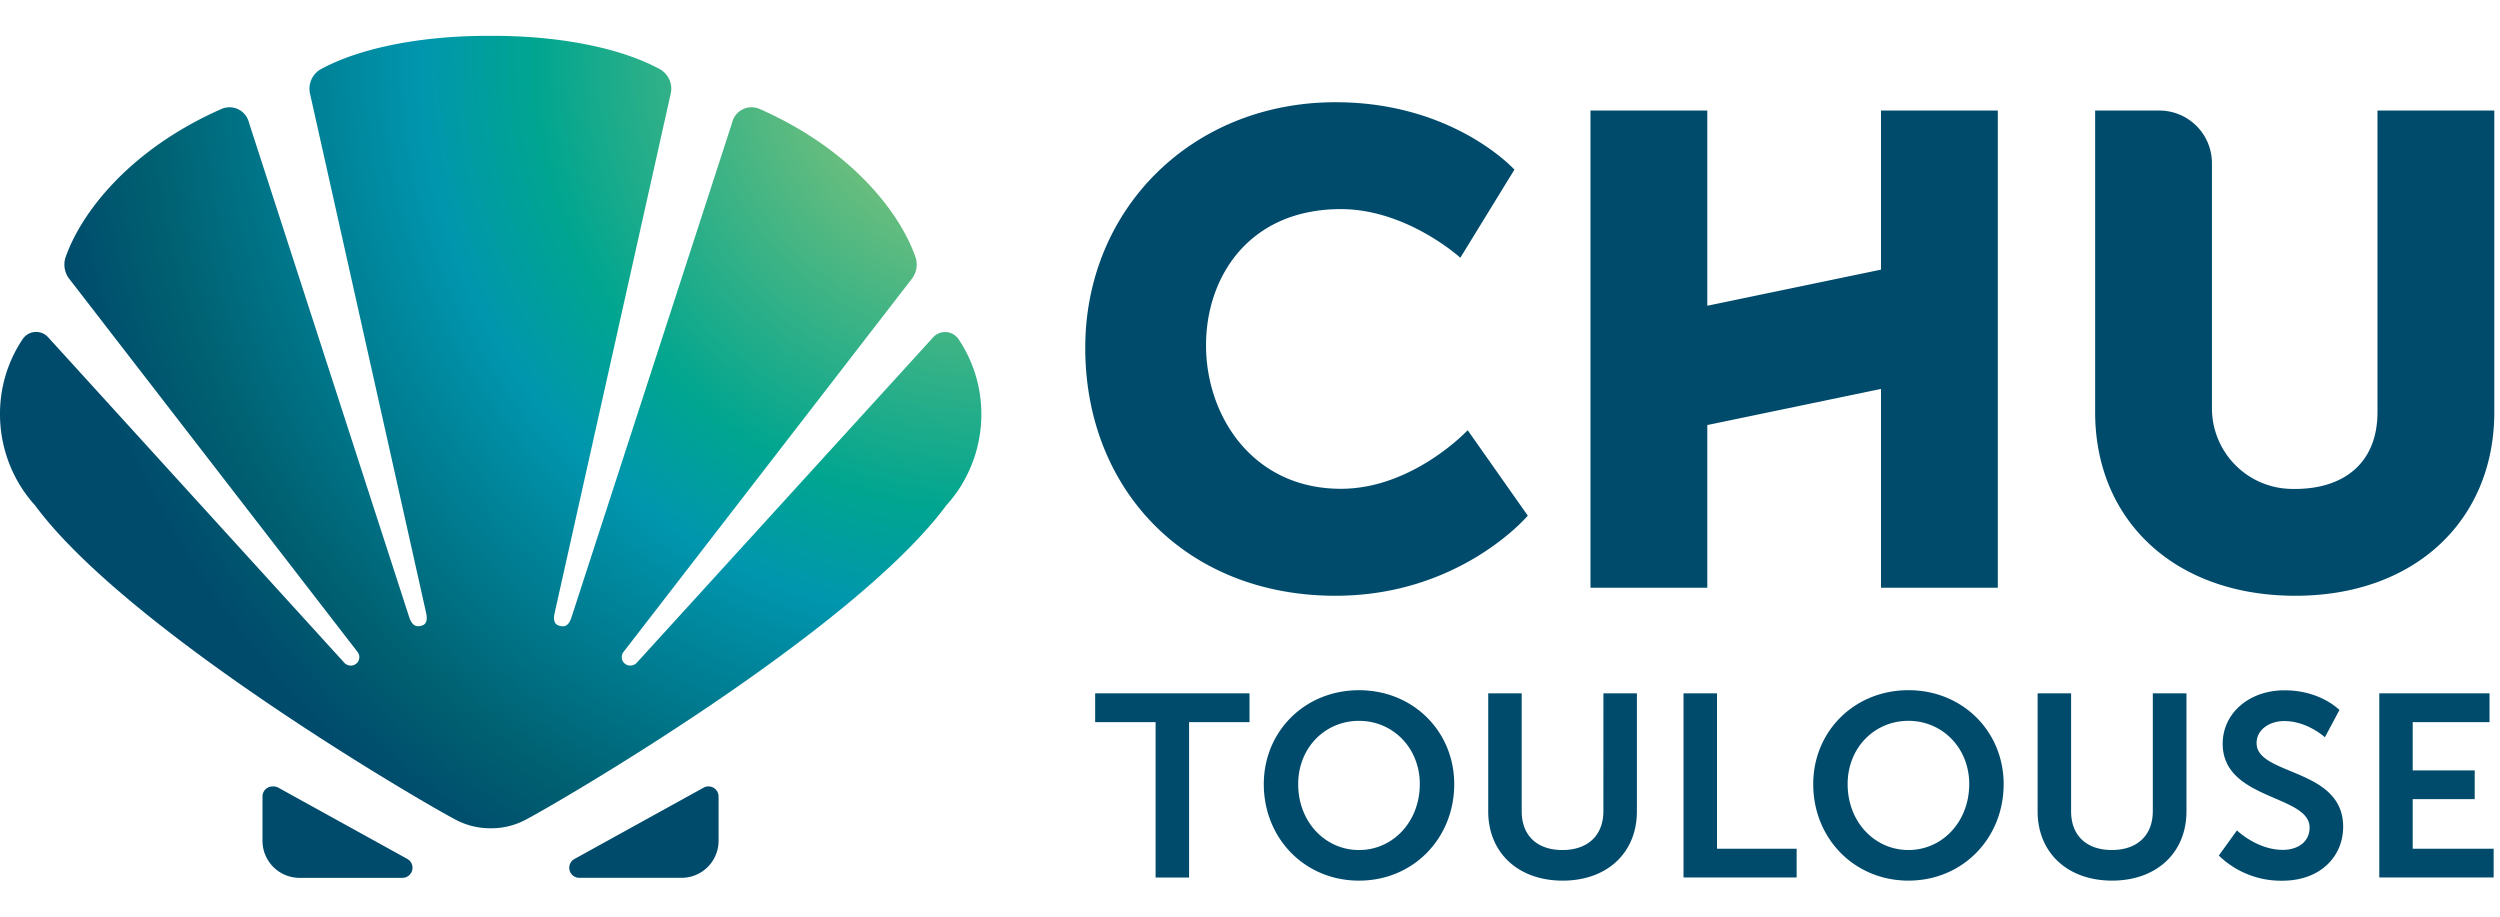 <svg xmlns="http://www.w3.org/2000/svg" width="180" height="66" fill="none" viewBox="0 0 180 66">
  <path fill="#004B6C" d="M96.159 42.895c8.985 0 13.842-5.767 13.842-5.767l-4.328-6.152s-3.94 4.217-9.129 4.217c-6.345 0-9.71-5.236-9.71-10.331 0-4.961 3.126-9.806 9.71-9.806 4.757 0 8.6 3.502 8.6 3.502l3.894-6.345s-4.378-4.853-12.879-4.853c-10.334 0-18.021 7.687-18.021 17.686 0 10.209 7.255 17.849 18.021 17.849Zm69.108 0c8.653 0 14.323-5.478 14.323-13.215V7.956h-8.411V29.68c0 3.718-2.507 5.647-6.306 5.519-1.506-.051-2.933-.684-3.98-1.768-1.047-1.083-1.633-2.531-1.633-4.037V11.753c0-1.006-.399-1.971-1.111-2.683-.711-.712-1.676-1.111-2.682-1.111h-4.617V29.683c0 7.734 5.67 13.212 14.417 13.212Zm-42.341-12.292 12.506-2.6v14.315h8.41V7.956h-8.41V19.414l-12.506 2.6V7.956h-8.411V42.317h8.411V30.603ZM78.852 51.995h4.351v11.186h2.411V51.995h4.351v-2.075H78.852v2.075Zm18.996-2.3c-3.905 0-6.855 2.971-6.855 6.762 0 3.905 2.95 6.949 6.855 6.949 3.905 0 6.856-3.044 6.856-6.949 0-3.791-2.951-6.762-6.856-6.762Zm0 11.507c-2.428 0-4.378-2.017-4.378-4.745 0-2.627 1.941-4.556 4.378-4.556 2.437 0 4.378 1.941 4.378 4.556-.006 2.729-1.949 4.745-4.378 4.745Zm17.595-2.802c0 1.795-1.167 2.802-2.95 2.802-1.783 0-2.93-1.007-2.93-2.784v-8.498h-2.411v8.498c0 2.971 2.148 4.988 5.361 4.988 3.213 0 5.344-2.017 5.344-4.988v-8.498h-2.411l-.003 8.481Zm8.181-8.481h-2.411v13.261h8.145v-2.072h-5.734V49.92Zm13.783-.225c-3.901 0-6.855 2.971-6.855 6.762 0 3.905 2.954 6.949 6.855 6.949 3.902 0 6.856-3.044 6.856-6.949 0-3.791-2.951-6.762-6.856-6.762Zm0 11.507c-2.428 0-4.377-2.017-4.377-4.745 0-2.627 1.944-4.556 4.377-4.556 2.434 0 4.378 1.941 4.378 4.556-.006 2.729-1.949 4.745-4.378 4.745Zm17.595-2.802c0 1.795-1.167 2.802-2.95 2.802-1.783 0-2.933-1.007-2.933-2.784v-8.498h-2.411v8.498c0 2.971 2.148 4.988 5.361 4.988 3.214 0 5.356-2.017 5.356-4.988v-8.498h-2.423v8.481Zm7.472-4.894c0-.934.875-1.588 1.999-1.588 1.66 0 2.918 1.167 2.918 1.167l1.048-1.961s-1.346-1.421-3.96-1.421c-2.539 0-4.445 1.646-4.445 3.849 0 4.071 6.257 3.66 6.257 6.032 0 1.083-.916 1.608-1.923 1.608-1.868 0-3.307-1.401-3.307-1.401l-1.307 1.809c.606.588 1.322 1.051 2.107 1.362.785.311 1.624.464 2.469.45 2.763 0 4.377-1.774 4.377-3.884.006-4.249-6.233-3.671-6.233-6.024Zm11.241 7.603v-3.569h4.465v-2.072h-4.465v-3.473h5.531v-2.075h-7.938v13.261h8.235v-2.072h-5.828ZM50.661 56.711l-9.295 5.133c-.142.077-.254.199-.319.347-.065.148-.078.313-.037.47.04.156.132.295.26.393.128.098.285.151.447.15h7.351c.708 0 1.387-.281 1.887-.781.501-.5.782-1.179.783-1.886v-3.193c-.001-.126-.034-.25-.097-.359-.063-.109-.153-.2-.262-.264-.109-.064-.232-.098-.358-.1-.126-.002-.25.029-.361.09Zm-21.331 5.133-9.292-5.133c-.12-.066-.257-.097-.394-.087-.097-.003-.193.013-.283.048-.09.035-.172.087-.242.155a.72.72 0 0 0-.162.237c-.038.089-.057.185-.057.281v3.193c0 .35.069.697.203 1.021.134.324.331.618.578.865.248.248.542.444.865.578.324.134.67.203 1.021.203h7.41c.16-.001.316-.054.443-.153.127-.098.217-.236.258-.391.04-.155.028-.319-.035-.467-.063-.148-.173-.27-.312-.349Z"/>
  <path fill="url(#a)" d="M68.997 24.395a1.17 1.17 0 0 0-.393-.347c-.156-.084-.328-.132-.505-.14-.177-.008-.353.025-.515.096-.162.071-.306.177-.422.312L45.883 47.678a.636.636 0 0 1-.205.17.639.639 0 0 1-.256.072c-.09.005-.179-.008-.263-.04-.084-.032-.16-.081-.224-.144-.104-.11-.164-.254-.168-.406-.004-.151.047-.299.145-.414l20.694-26.782c.177-.212.301-.465.359-.735.058-.271.049-.551-.026-.818-1.062-3.131-4.518-7.78-11.286-10.754a1.438 1.438 0 0 0-.605-.103 1.439 1.439 0 0 0-.593.158c-.184.095-.345.228-.473.391-.128.163-.219.351-.267.552L41.141 44.465c-.181.543-.449.724-.875.584-.35-.09-.455-.406-.321-.963l8.344-37.332c.078-.332.049-.681-.084-.996-.133-.315-.362-.579-.655-.755-2.694-1.485-7.068-2.44-12.216-2.422h-.056c-5.145-.018-9.523.937-12.216 2.422-.292.176-.522.441-.654.755-.133.315-.162.663-.084.996l8.347 37.332c.131.557.029.875-.324.963-.414.131-.683-.05-.875-.584L17.925 8.826c-.049-.201-.14-.39-.268-.552a1.441 1.441 0 0 0-.474-.391 1.441 1.441 0 0 0-.593-.158c-.207-.009-.413.026-.605.103C9.216 10.801 5.77 15.45 4.702 18.582c-.076.266-.086.547-.028.817.057.271.18.523.358.735L25.726 46.917c.098.115.15.263.146.414-.004.151-.065.296-.169.406-.064.063-.14.112-.224.144-.084.032-.174.045-.263.04a.639.639 0 0 1-.257-.072.637.637 0 0 1-.205-.17L3.488 24.308c-.115-.135-.259-.241-.422-.312-.162-.071-.339-.103-.515-.096a1.168 1.168 0 0 0-.505.14 1.167 1.167 0 0 0-.393.347C.565 25.994-.01 27.892 0 29.832.002 31.577.469 33.289 1.351 34.794c.02.022.034.05.041.079a.243.243 0 0 0 .035.047c.317.52.682 1.009 1.091 1.459C9.272 45.53 30.856 58.027 32.87 59.051c.752.387 1.586.588 2.431.584h.055c.846.005 1.68-.196 2.431-.584 2.002-1.024 23.587-13.521 30.352-22.673.409-.451.776-.94 1.094-1.459a.224.224 0 0 0 .032-.047c.008-.029.022-.056.041-.079.884-1.504 1.351-3.217 1.351-4.961.005-1.938-.574-3.832-1.661-5.437Z"/>
  <defs>
    <radialGradient id="a" cx="0" cy="0" r="1" gradientTransform="translate(71.484 3.732) scale(68.758)" gradientUnits="userSpaceOnUse">
      <stop stop-color="#AACD72"/>
      <stop offset=".48" stop-color="#00A590"/>
      <stop offset=".6" stop-color="#0096AE"/>
      <stop offset=".89" stop-color="#006071"/>
      <stop offset="1" stop-color="#004B6C"/>
    </radialGradient>
  </defs>
</svg>